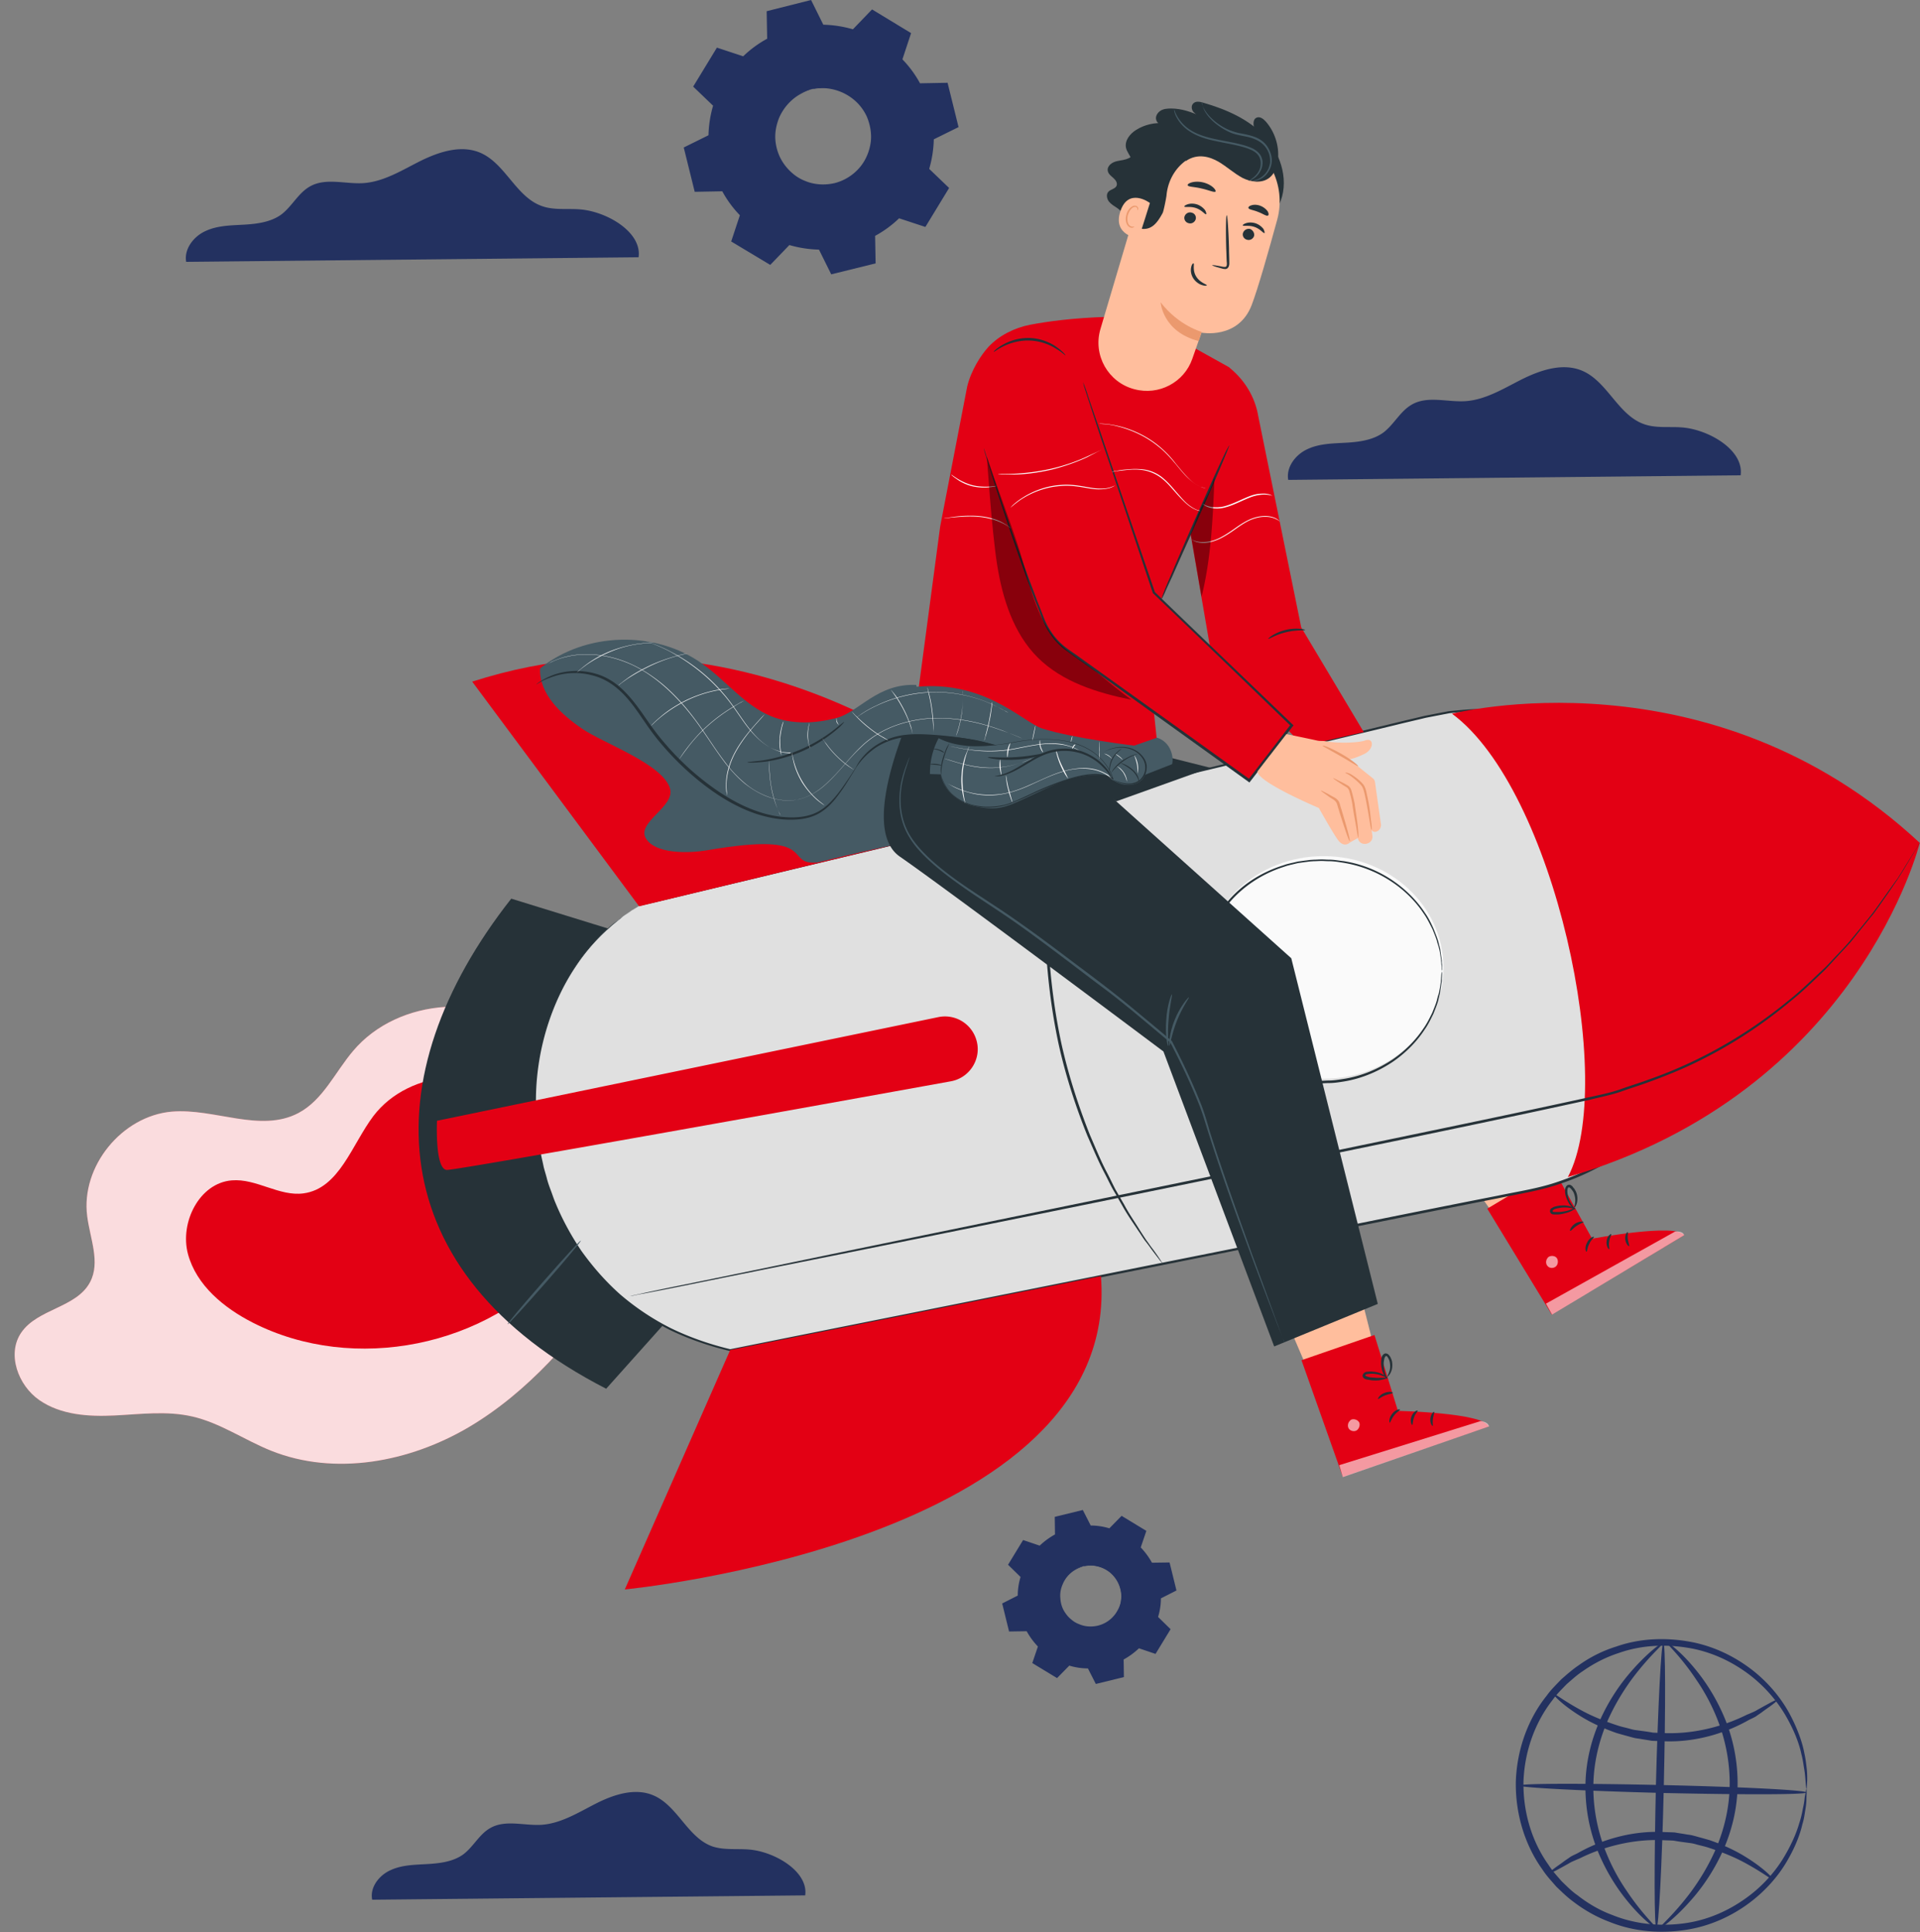 <svg xmlns="http://www.w3.org/2000/svg" width="311" height="313" fill="none"><rect width="100%" height="100%" fill="#808080" stroke="none"/><path fill="#233160" d="M281.944 77.002c.579-4.086-5.166-7.428-9.506-7.758-2.066-.165-4.216.165-6.158-.537-4.216-1.485-5.91-6.932-10.043-8.665-3.1-1.28-6.613-.124-9.631 1.361-2.975 1.486-5.951 3.384-9.299 3.59-2.893.166-6.076-.907-8.597.537-1.901 1.073-2.893 3.219-4.629 4.54-1.695 1.237-3.926 1.526-6.034 1.65-2.108.124-4.299.124-6.241 1.031-1.943.867-3.513 2.93-3.141 4.993l73.279-.742ZM133.36 4.003c1.653.041 3.223.289 4.794.743l3.1-3.22 6.323 3.839-1.405 4.25a17.73 17.73 0 0 1 2.852 3.879l4.464-.083 1.777 7.18-4.009 1.981a18.626 18.626 0 0 1-.744 4.787l3.224 3.095-3.844 6.314-4.257-1.403a17.778 17.778 0 0 1-3.885 2.847l.082 4.457-7.191 1.774-1.984-4.003a18.732 18.732 0 0 1-4.794-.742l-3.1 3.218-6.324-3.796 1.405-4.25a17.761 17.761 0 0 1-2.851-3.88l-4.464.083-1.777-7.18 4.009-1.98c.041-1.652.289-3.22.744-4.788l-3.224-3.095 3.844-6.313 4.257 1.403a17.75 17.75 0 0 1 3.885-2.848l-.083-4.456L131.376 0l1.984 4.003Zm-1.902 10.44c-4.257 1.032-6.86 5.323-5.827 9.615 1.033 4.25 5.331 6.85 9.63 5.818 4.257-1.031 6.861-5.323 5.828-9.615-1.075-4.25-5.373-6.85-9.631-5.818Z"/><path fill="#233160" d="M131.458 14.443s.662-.289 1.943-.289c1.24-.041 3.224.289 5.042 1.733a7.944 7.944 0 0 1 2.315 2.93c.537 1.238.868 2.724.703 4.25-.083.743-.248 1.527-.579 2.27-.289.743-.744 1.444-1.281 2.105a8.247 8.247 0 0 1-4.299 2.682c-1.736.413-3.554.248-5.083-.413-.786-.33-1.488-.742-2.108-1.279a7.752 7.752 0 0 1-1.571-1.733c-.868-1.28-1.24-2.724-1.323-4.085-.082-1.362.248-2.641.703-3.673.951-2.105 2.563-3.301 3.679-3.838 1.157-.619 1.859-.66 1.859-.66 0 .041-.702.165-1.777.784-1.074.578-2.562 1.774-3.472 3.838-.413 1.031-.702 2.228-.62 3.507.083 1.28.496 2.683 1.323 3.88a8.022 8.022 0 0 0 1.488 1.65 6.88 6.88 0 0 0 1.984 1.197c1.446.619 3.141.742 4.794.371a7.9 7.9 0 0 0 4.092-2.559 7.48 7.48 0 0 0 1.199-1.98 8.27 8.27 0 0 0 .578-2.146c.166-1.444-.124-2.847-.62-4.044a7.716 7.716 0 0 0-2.19-2.847 8.145 8.145 0 0 0-4.836-1.816c-1.24 0-1.943.206-1.943.165Zm45.216 232.697c1.034 0 2.067.165 3.018.454l1.984-2.022 4.009 2.435-.91 2.682a11.945 11.945 0 0 1 1.819 2.476l2.852-.041 1.116 4.539-2.522 1.279c0 1.032-.165 2.063-.454 3.012l2.025 1.981-2.438 4.003-2.687-.908a11.957 11.957 0 0 1-2.48 1.816l.042 2.847-4.547 1.114-1.281-2.517c-1.033 0-2.067-.165-3.017-.454l-1.984 2.022-4.009-2.435.909-2.682a11.945 11.945 0 0 1-1.819-2.476l-2.851.042-1.116-4.54 2.521-1.279c0-1.032.165-2.063.454-3.012l-2.025-1.981 2.439-4.003 2.686.908a12.03 12.03 0 0 1 2.48-1.816l-.041-2.847 4.546-1.114 1.281 2.517Zm-1.239 6.603c-2.687.66-4.34 3.383-3.679 6.066a5.032 5.032 0 0 0 6.076 3.672c2.686-.66 4.339-3.384 3.678-6.066-.62-2.682-3.348-4.333-6.075-3.672Z"/><path fill="#233160" d="M175.435 253.743s.413-.166 1.239-.207c.786 0 2.026.165 3.183 1.114a4.706 4.706 0 0 1 1.447 1.857c.33.784.537 1.733.454 2.683-.041.495-.165.99-.372 1.444a6.122 6.122 0 0 1-.785 1.32c-.661.826-1.653 1.445-2.728 1.692-1.075.248-2.232.165-3.224-.247-.496-.207-.95-.454-1.322-.784-.372-.33-.744-.702-.992-1.115-.538-.825-.786-1.733-.868-2.599-.042-.867.165-1.651.454-2.311.62-1.362 1.612-2.105 2.315-2.435.744-.371 1.199-.412 1.199-.412 0 .041-.414.123-1.116.495a4.775 4.775 0 0 0-2.191 2.434c-.289.661-.455 1.403-.372 2.229.041.825.289 1.692.827 2.434.248.372.578.743.95 1.032.372.33.786.578 1.24.743.91.412 2.025.495 3.059.247a4.913 4.913 0 0 0 2.604-1.609c.33-.371.578-.825.785-1.238.207-.454.33-.908.372-1.362.124-.908-.083-1.815-.413-2.558a5.14 5.14 0 0 0-1.364-1.816c-1.116-.908-2.274-1.114-3.059-1.155-.868.041-1.322.165-1.322.124Zm117.173 36.066c-.042 0-.083-.495-.166-1.486-.041-.495-.082-1.073-.206-1.774-.124-.702-.207-1.486-.455-2.394-.372-1.774-1.199-3.879-2.48-6.107s-3.141-4.539-5.703-6.561c-2.563-1.981-5.745-3.673-9.507-4.416-3.719-.701-7.894-.701-11.944.743-2.025.66-3.968 1.651-5.787 2.93-.95.619-1.735 1.362-2.603 2.105-.786.825-1.612 1.609-2.274 2.558-2.851 3.631-4.546 8.336-4.711 13.246-.083 4.911 1.364 9.698 4.05 13.453.62.99 1.405 1.816 2.149 2.682.827.784 1.612 1.609 2.522 2.228 1.735 1.362 3.637 2.476 5.662 3.219 3.968 1.61 8.142 1.857 11.862 1.321 3.761-.537 7.067-2.105 9.671-3.962a22.418 22.418 0 0 0 5.993-6.272c1.364-2.187 2.273-4.251 2.769-5.984.29-.866.455-1.65.579-2.352.165-.701.248-1.279.289-1.774.166-.867.248-1.403.29-1.403.041 0 .041.495 0 1.485 0 .495-.042 1.114-.166 1.816-.124.701-.206 1.527-.496 2.435-.413 1.815-1.281 3.961-2.645 6.231-1.364 2.269-3.389 4.621-6.075 6.602-2.687 1.981-6.117 3.632-10.044 4.251-3.885.619-8.307.412-12.482-1.28-2.108-.784-4.133-1.939-5.951-3.342-.951-.702-1.778-1.527-2.646-2.352-.785-.908-1.612-1.775-2.273-2.806-2.852-3.962-4.381-9.038-4.298-14.196.165-5.158 1.942-10.151 5.001-13.948.702-.99 1.57-1.815 2.397-2.682.909-.784 1.777-1.568 2.769-2.228a21.225 21.225 0 0 1 6.117-3.054c4.257-1.485 8.638-1.444 12.523-.66 3.886.825 7.233 2.641 9.837 4.745 2.604 2.105 4.505 4.581 5.745 6.892 1.24 2.352 2.025 4.539 2.356 6.355.207.908.289 1.733.372 2.434.083.702.083 1.321.083 1.816-.042.991-.083 1.527-.124 1.486Z"/><path fill="#233160" d="M287.979 275.324c.041.083-.372.454-1.158 1.032-.454.33-.95.66-1.488 1.073-.289.206-.62.413-.95.66-.372.207-.744.372-1.157.578-3.1 1.774-8.019 3.631-13.64 3.425-.702-.041-1.405-.041-2.066-.083-.661-.123-1.323-.206-1.984-.33-.331-.041-.661-.082-.951-.165-.33-.082-.62-.165-.909-.247-.62-.165-1.199-.33-1.777-.495-2.273-.785-4.257-1.734-5.787-2.683-3.099-1.898-4.629-3.59-4.505-3.714.124-.123 1.819 1.28 4.96 2.93 1.571.826 3.513 1.61 5.704 2.311.537.165 1.157.289 1.736.454.289.083.578.165.909.206.289.042.62.083.909.124.62.083 1.24.165 1.901.289.662.041 1.323.041 1.984.083 5.332.165 10.085-1.404 13.226-2.972.414-.165.786-.33 1.158-.495.372-.165.661-.371.991-.536.579-.33 1.116-.619 1.571-.867.744-.412 1.281-.619 1.323-.578Zm-37.157 28.226c-.041-.082.372-.454 1.157-1.031.455-.331.951-.661 1.488-1.073.29-.207.62-.413.951-.661.372-.206.744-.371 1.157-.577 3.1-1.775 8.018-3.632 13.639-3.425.703.041 1.406.041 2.067.082.661.124 1.323.206 1.984.33.33.042.661.083.95.165.331.083.62.165.91.248.62.165 1.198.33 1.777.495 2.273.784 4.257 1.733 5.786 2.682 3.1 1.899 4.629 3.59 4.505 3.714-.124.124-1.818-1.279-4.959-2.93-1.571-.825-3.513-1.609-5.704-2.31-.537-.166-1.157-.289-1.736-.454a5.908 5.908 0 0 0-.909-.207c-.29-.041-.62-.082-.909-.124a36.01 36.01 0 0 1-1.902-.288c-.661-.042-1.322-.042-1.984-.083-5.331-.165-10.084 1.403-13.225 2.971-.414.165-.786.33-1.158.495-.372.165-.661.372-.992.537-.578.33-1.116.619-1.57.866-.786.413-1.282.619-1.323.578Zm41.786-13.164c0 .372-10.416.372-23.228.083-12.813-.33-23.228-.867-23.228-1.197 0-.371 10.415-.371 23.228-.082 12.854.289 23.228.825 23.228 1.196Z"/><path fill="#233160" d="M268.305 312.422c-.372 0-.372-10.399-.082-23.191.33-12.792.867-23.191 1.198-23.15.372 0 .372 10.399.083 23.191-.29 12.793-.827 23.15-1.199 23.15Z"/><path fill="#233160" d="M268.305 312.381c-.083.124-2.645-1.609-5.58-5.53a31.814 31.814 0 0 1-4.133-7.51 27.768 27.768 0 0 1-1.777-10.399c.083-3.796 1.033-7.304 2.356-10.275a31.765 31.765 0 0 1 4.546-7.304c3.142-3.755 5.704-5.447 5.787-5.323.124.165-2.232 2.063-5.084 5.859-1.405 1.899-2.934 4.333-4.174 7.222-1.199 2.888-2.067 6.231-2.15 9.862-.082 3.59.579 7.016 1.612 9.945a31.976 31.976 0 0 0 3.803 7.428c2.645 3.962 4.918 5.901 4.794 6.025Zm1.653-46.3c.083-.124 2.646 1.609 5.58 5.53a31.743 31.743 0 0 1 4.133 7.51 27.748 27.748 0 0 1 1.777 10.399c-.082 3.796-1.033 7.304-2.356 10.275a31.697 31.697 0 0 1-4.546 7.304c-3.141 3.755-5.704 5.447-5.786 5.323-.124-.165 2.232-2.063 5.083-5.859 1.406-1.899 2.935-4.333 4.175-7.222 1.198-2.889 2.066-6.231 2.149-9.862.083-3.591-.579-7.016-1.612-9.945a31.917 31.917 0 0 0-3.802-7.428c-2.604-3.921-4.919-5.901-4.795-6.025ZM130.425 307.058c.537-3.879-4.96-7.098-9.093-7.428-1.984-.165-4.009.124-5.91-.495-4.05-1.403-5.662-6.644-9.63-8.295-2.935-1.238-6.365-.123-9.217 1.321-2.852 1.444-5.704 3.26-8.886 3.466-2.77.165-5.786-.866-8.225.495-1.818.991-2.769 3.054-4.422 4.292-1.654 1.197-3.761 1.444-5.787 1.568-2.025.124-4.133.124-5.993.99-1.86.826-3.389 2.807-2.975 4.787l70.138-.701Zm-26.989-265.38c.579-4.085-5.166-7.427-9.506-7.758-2.067-.165-4.216.165-6.158-.536-4.216-1.486-5.91-6.933-10.044-8.666-3.1-1.28-6.613-.124-9.63 1.362-2.976 1.486-5.951 3.384-9.3 3.59-2.892.165-6.075-.908-8.596.536-1.901 1.073-2.893 3.22-4.63 4.54-1.694 1.238-3.926 1.526-6.034 1.65-2.107.124-4.298.124-6.24 1.032-1.943.867-3.514 2.93-3.142 4.993l73.28-.743Z"/><path fill="#E8505B" d="M87.854 168.364c-8.39-7.758-23.31-6.85-30.667 1.898-2.935 3.466-4.877 7.964-8.886 10.069-6.159 3.219-13.557-.825-20.46-.248-8.1.702-14.754 8.872-13.721 16.919.455 3.632 2.19 7.511.455 10.729-2.19 4.127-8.473 4.292-11.118 8.13-2.398 3.466-.538 8.583 2.934 10.976 3.472 2.394 7.936 2.683 12.151 2.476 4.216-.206 8.473-.784 12.606.165 4.505 1.032 8.432 3.797 12.73 5.53 10.374 4.168 22.484 1.857 32.114-3.838 9.59-5.694 17.029-14.402 23.518-23.48"/><path fill="#fff" d="M87.854 168.364c-8.39-7.758-23.31-6.85-30.667 1.898-2.935 3.466-4.877 7.964-8.886 10.069-6.159 3.219-13.557-.825-20.46-.248-8.1.702-14.754 8.872-13.721 16.919.455 3.632 2.19 7.511.455 10.729-2.19 4.127-8.473 4.292-11.118 8.13-2.398 3.466-.538 8.583 2.934 10.976 3.472 2.394 7.936 2.683 12.151 2.476 4.216-.206 8.473-.784 12.606.165 4.505 1.032 8.432 3.797 12.73 5.53 10.374 4.168 22.484 1.857 32.114-3.838 9.59-5.694 17.029-14.402 23.518-23.48" opacity=".8"/><path fill="#E30014" d="M85.83 178.928c-6.82-6.685-19.55-5.736-25.337 1.857-3.513 4.663-5.538 11.761-11.324 12.545-3.927.536-7.647-2.435-11.614-2.105-5.25.413-8.473 6.809-7.11 11.926 1.365 5.075 5.828 8.748 10.54 11.142 16.326 8.294 38.066 3.92 49.928-10.028"/><path fill="#FFBE9D" d="m241.399 195.971-8.804-12.504 11.49-8.129 8.018 16.341-10.167 4.209"/><path fill="#E30014" d="m251.649 189.409 6.241 11.266s13.556-2.559 14.92-.578l-21.451 12.875-10.456-17.166 10.746-6.397Z"/><path fill="#fff" d="M250.698 203.77c-.331.371-.372.99 0 1.362.331.371.992.371 1.364 0 .372-.372.372-1.115 0-1.445-.372-.33-1.157-.289-1.405.124m.744 9.161-.992-1.774 20.913-11.679s1.199-.165 1.488.578l-21.409 12.875Z" opacity=".6"/><path fill="#263238" d="M258.179 200.386c.041.124-.455.454-.744 1.114-.331.619-.331 1.238-.455 1.279-.124.042-.33-.701.083-1.444.372-.825 1.075-1.073 1.116-.949Zm2.811-.454c.082.083-.248.537-.331 1.197-.124.66.083 1.197 0 1.238-.083.082-.537-.495-.413-1.321.082-.784.661-1.196.744-1.114Zm2.893 1.94c-.083.082-.538-.372-.62-1.073-.083-.743.289-1.238.372-1.197.124.041-.042.536.041 1.155.083.578.289 1.032.207 1.115Zm-7.399-3.921c0 .124-.537.248-1.115.661-.579.371-.91.866-1.034.784-.124-.042.124-.702.786-1.156.661-.412 1.363-.371 1.363-.289Zm-1.322-2.228c.041.041-.331.371-1.075.66a8.725 8.725 0 0 1-1.322.33c-.248.042-.538.042-.827.042-.124 0-.289 0-.496-.042-.165-.041-.413-.288-.372-.536 0-.248.165-.413.331-.495.165-.083.289-.165.454-.207.29-.082.538-.123.786-.165.537-.041.992-.041 1.364.042.785.165 1.198.454 1.157.495-.041.082-.455-.124-1.199-.206a4.49 4.49 0 0 0-1.281.041c-.248.041-.496.082-.744.165-.248.082-.455.206-.455.33 0 .041 0 .082.083.124.083.041.207.041.331.041h.744a9.296 9.296 0 0 0 1.281-.206c.785-.248 1.199-.496 1.24-.413Z"/><path fill="#263238" d="M255.121 195.929c-.042.042-.455-.206-.91-.866a5.352 5.352 0 0 1-.578-1.279 2.652 2.652 0 0 1-.124-.826c0-.289 0-.66.372-.949.206-.124.496-.082.62.041.165.083.248.207.33.33.207.207.331.454.455.702.207.495.248.99.207 1.403-.083.825-.455 1.197-.496 1.155-.083-.041.165-.453.165-1.196 0-.372-.083-.784-.248-1.197-.083-.206-.248-.413-.413-.619-.166-.206-.372-.33-.455-.248-.124.083-.165.331-.165.578 0 .248.041.495.082.743.083.454.248.867.455 1.197.413.66.744.99.703 1.031Zm-46.415-44.402 27.444 43.082 15.003-10.193-25.295-51.912"/><path fill="#455A64" d="M210.897 142.078c.124.041-.703 1.815-1.116 4.126-.414 2.311-.248 4.251-.372 4.251-.083.041-.455-1.94-.042-4.292.455-2.435 1.447-4.127 1.53-4.085Zm-2.811.123c.124 0 0 1.899.331 4.168.289 2.27.868 4.086.785 4.127-.083.041-.868-1.733-1.157-4.044-.331-2.352-.042-4.251.041-4.251Z"/><path fill="#263238" d="m101.659 151.404-18.847-5.819c-22.732 28.886-21.203 60.619 15.375 79.395l20.294-22.696-16.822-50.88Z"/><path fill="#E0E0E0" d="M103.477 146.782c-12.068 7.015-18.061 21.829-16.573 36.272 1.612 15.888 12.11 31.362 31.37 35.654l129.49-25.832c22.608-4.498 36.495-27.359 30.089-49.478-5.869-20.138-26.576-32.146-46.994-27.235l-127.382 30.619Z"/><path fill="#263238" d="M103.477 146.782s.414-.124 1.199-.33c.785-.207 1.984-.495 3.554-.867 3.1-.743 7.688-1.857 13.598-3.301 11.821-2.847 28.973-7.015 50.093-12.132 10.581-2.559 22.154-5.365 34.594-8.336 6.241-1.485 12.648-3.053 19.302-4.663 1.653-.412 3.306-.784 5.001-1.197.868-.165 1.695-.33 2.562-.495.414-.082.868-.165 1.282-.247l1.322-.124a52.024 52.024 0 0 1 2.646-.206h2.686c.909-.042 1.777.082 2.687.206l1.322.124.661.082.662.124c.868.165 1.777.371 2.686.536.868.207 1.736.496 2.645.743.455.124.868.248 1.323.413l1.281.536 1.282.537c.413.165.867.33 1.281.578.826.412 1.653.866 2.48 1.279.826.454 1.57.99 2.356 1.485.371.248.785.496 1.157.784l1.116.867 1.116.867.537.453.496.496c5.662 5.034 9.878 11.843 11.903 19.477 2.025 7.593 1.695 15.97-1.157 23.563-2.811 7.593-8.06 14.443-15.003 19.106-2.893 1.981-6.076 3.507-9.382 4.622-3.307 1.155-6.737 1.65-10.044 2.352a4248.01 4248.01 0 0 0-19.88 3.961c-13.06 2.6-25.749 5.117-37.942 7.552-24.385 4.869-46.869 9.326-66.584 13.246h-.082c-3.472-.825-6.779-1.981-9.837-3.466-3.017-1.568-5.787-3.425-8.225-5.571-2.397-2.146-4.464-4.539-6.241-7.015a45.92 45.92 0 0 1-4.216-7.758c-.29-.66-.496-1.321-.744-1.981-.248-.66-.496-1.32-.661-1.981-.207-.66-.372-1.32-.537-1.98-.124-.661-.29-1.321-.414-1.981-.124-.66-.289-1.279-.33-1.94-.083-.66-.166-1.279-.248-1.898-.083-.619-.083-1.279-.124-1.898-.042-.619-.083-1.238-.083-1.857-.083-4.911.661-9.367 1.901-13.246 1.199-3.838 2.852-7.098 4.588-9.657 1.736-2.599 3.513-4.58 5.125-5.983.413-.371.744-.702 1.116-.99.372-.289.744-.537 1.033-.785.331-.247.62-.453.91-.66.289-.165.537-.33.785-.495.992-.66 1.446-.949 1.446-.949s-.454.33-1.405.908c-.248.165-.496.33-.785.495-.289.206-.579.454-.868.701-.331.248-.661.537-1.033.826-.372.289-.703.66-1.116.99a31.285 31.285 0 0 0-5.084 5.984c-1.736 2.599-3.348 5.818-4.546 9.656a40.74 40.74 0 0 0-1.819 13.164c0 .619.041 1.238.083 1.857.041.619.082 1.238.165 1.898.083.619.165 1.279.248 1.898.083.66.207 1.279.33 1.939.125.661.29 1.28.414 1.94.165.66.372 1.279.537 1.939.166.661.414 1.321.662 1.981.248.66.454 1.321.743 1.981 1.075 2.6 2.48 5.199 4.175 7.717 1.777 2.476 3.802 4.828 6.2 6.974a40.508 40.508 0 0 0 8.183 5.488c3.017 1.485 6.324 2.641 9.754 3.466h-.082c19.714-3.961 42.157-8.418 66.584-13.329 12.192-2.434 24.881-4.952 37.941-7.593a3402.96 3402.96 0 0 1 19.881-3.961c3.347-.702 6.778-1.197 10.002-2.352 3.265-1.114 6.406-2.641 9.258-4.581 6.861-4.58 12.068-11.348 14.879-18.899 2.81-7.552 3.141-15.805 1.157-23.315-1.984-7.552-6.158-14.278-11.779-19.271l-.496-.496-.537-.454-1.116-.866-1.116-.867c-.372-.289-.786-.495-1.158-.784-.785-.495-1.529-1.031-2.355-1.485-.827-.413-1.654-.867-2.439-1.28a16.779 16.779 0 0 0-1.24-.577l-1.281-.495-1.281-.496c-.414-.165-.868-.247-1.282-.412-.868-.248-1.735-.537-2.603-.743-.868-.165-1.778-.372-2.646-.537l-.661-.123-.661-.083-1.323-.124c-.868-.082-1.777-.206-2.645-.206-.868 0-1.777 0-2.645-.041-.868.041-1.736.165-2.604.206l-1.281.124c-.414.082-.868.165-1.281.247-.868.165-1.695.331-2.563.496-1.695.412-3.348.784-5.001 1.196-6.613 1.61-13.061 3.137-19.302 4.622-12.44 2.971-24.013 5.777-34.635 8.294-21.161 5.076-38.314 9.161-50.134 12.009-5.911 1.403-10.498 2.517-13.64 3.26-1.57.371-2.727.66-3.554.825-.785.206-1.199.289-1.199.289Z"/><path fill="#E30014" d="m118.274 218.708-17.07 38.79s80.554-7.758 77.124-50.757l-60.054 11.967Zm46.208-86.575s-38.727-37.552-87.994-21.706l27.031 36.396 60.963-14.69Zm70.717-16.507c16.615 12.256 26.783 59.918 18.764 75.063 47.118-13.783 56.996-54.141 56.996-54.141-34.057-31.692-75.76-20.922-75.76-20.922Z"/><path fill="#455A64" d="M88.31 207.892c3.276-3.74 5.861-6.832 5.776-6.907-.086-.075-2.811 2.896-6.087 6.636s-5.862 6.832-5.776 6.907c.086.075 2.811-2.896 6.087-6.636Z"/><path fill="#263238" d="M311 136.507s-.083.165-.289.495c-.207.33-.496.825-.91 1.486-.413.66-.868 1.444-1.446 2.393-.29.495-.62.99-.951 1.527-.372.536-.744 1.073-1.157 1.692-.827 1.196-1.736 2.517-2.769 3.92a399.683 399.683 0 0 0-3.596 4.457c-.661.784-1.405 1.526-2.149 2.352-.744.784-1.488 1.65-2.315 2.476-1.694 1.609-3.43 3.342-5.455 4.952-3.968 3.301-8.68 6.561-14.094 9.284-2.728 1.403-5.621 2.6-8.68 3.714-1.529.578-3.1 1.032-4.67 1.61-1.571.536-3.265.866-4.919 1.279-13.349 2.93-28.063 5.983-43.521 9.161-30.916 6.396-58.897 12.049-79.19 16.135a8595.717 8595.717 0 0 0-24.013 4.828c-2.811.577-5.043.99-6.531 1.279-.744.124-1.322.248-1.694.33-.372.083-.579.083-.579.083s.207-.042.579-.124c.413-.083.95-.206 1.694-.372a397.01 397.01 0 0 1 6.531-1.361 7734.604 7734.604 0 0 0 23.972-4.952c20.252-4.168 48.233-9.904 79.148-16.259 15.458-3.219 30.172-6.231 43.522-9.161 1.694-.371 3.306-.701 4.877-1.238 1.57-.578 3.141-1.031 4.67-1.609a71.351 71.351 0 0 0 8.638-3.673c5.415-2.723 10.126-5.942 14.094-9.202 2.025-1.609 3.761-3.343 5.456-4.911.868-.784 1.57-1.65 2.356-2.434.744-.784 1.488-1.568 2.149-2.352 1.281-1.569 2.521-3.054 3.596-4.416 1.033-1.403 1.942-2.723 2.81-3.92.414-.578.827-1.156 1.199-1.651.33-.536.661-1.031.95-1.527.579-.949 1.075-1.733 1.488-2.393.414-.619.703-1.114.91-1.444.165-.289.289-.454.289-.454Z"/><path fill="#263238" d="M188.371 204.801s-.041-.041-.124-.165a3.144 3.144 0 0 0-.372-.454c-.33-.453-.826-1.072-1.405-1.857-.289-.412-.62-.866-.992-1.32-.372-.495-.703-1.073-1.116-1.651-.785-1.196-1.736-2.517-2.604-4.085-.454-.784-.909-1.609-1.405-2.435-.496-.866-.909-1.774-1.405-2.723-.992-1.857-1.86-3.962-2.811-6.107-1.777-4.416-3.43-9.368-4.629-14.691-1.157-5.365-1.777-10.564-2.066-15.31-.042-2.352-.166-4.621-.042-6.726.042-1.073.042-2.063.124-3.054.083-.99.166-1.898.248-2.806.124-1.774.414-3.383.62-4.786.124-.702.207-1.362.29-1.981.124-.578.247-1.156.33-1.651.207-.949.372-1.692.496-2.269.041-.248.083-.413.124-.578a.727.727 0 0 0 .041-.206v.206c-.041.165-.041.371-.082.578-.083.536-.248 1.32-.414 2.269-.082.495-.206 1.032-.289 1.651-.082.619-.165 1.279-.248 1.981-.165 1.403-.454 3.012-.537 4.786-.083.908-.124 1.816-.207 2.806-.082.991-.041 1.981-.082 3.054-.083 2.105 0 4.333.082 6.726.29 4.705.91 9.904 2.067 15.227 1.198 5.324 2.852 10.276 4.587 14.65.951 2.187 1.778 4.25 2.77 6.107.496.949.909 1.857 1.364 2.724.496.866.95 1.65 1.405 2.434.826 1.568 1.777 2.889 2.521 4.127.372.578.744 1.155 1.075 1.65.372.496.661.95.992 1.362a36.445 36.445 0 0 1 1.322 1.898c.124.207.248.372.331.496 0 .041.041.082.041.123Z"/><path fill="#E30014" d="m152 164.774-81.215 16.795s-.372 7.923 1.612 7.964c1.653.041 62.037-10.811 81.628-14.36 3.183-.578 5.125-3.879 4.051-6.933a5.302 5.302 0 0 0-6.076-3.466Z"/><path fill="#FAFAFA" d="M214.384 174.76c10.728 0 19.425-8.073 19.425-18.033 0-9.959-8.697-18.033-19.425-18.033-10.729 0-19.426 8.074-19.426 18.033 0 9.96 8.697 18.033 19.426 18.033Z"/><path fill="#263238" d="M233.587 157.305s0-.083-.041-.289c0-.207-.041-.495-.083-.867 0-.206-.041-.412-.041-.66-.041-.248-.083-.495-.124-.784a8.594 8.594 0 0 0-.165-.908c-.083-.33-.166-.66-.29-.99-.165-.743-.496-1.486-.826-2.311-.414-.784-.827-1.692-1.447-2.559-1.157-1.733-2.81-3.507-5.001-4.993a19.767 19.767 0 0 0-7.977-3.177c-.785-.124-1.529-.248-2.356-.248-.413 0-.785-.041-1.198-.041-.414 0-.827.041-1.24.041l-.62.041-.62.083c-.414.041-.827.124-1.24.165-.413.083-.827.206-1.24.289l-.62.165-.62.206c-3.306 1.073-6.53 3.095-8.927 6.025-2.48 2.889-3.886 6.768-3.968 10.77.041 4.003 1.446 7.882 3.926 10.771 2.397 2.93 5.621 4.993 8.928 6.066l.62.206.62.165c.413.083.826.207 1.24.289.413.041.826.124 1.239.165l.62.083.62.041c.414.041.827.041 1.24.041.414 0 .827-.041 1.199-.041.785 0 1.57-.124 2.356-.248 3.058-.454 5.786-1.692 7.977-3.136 2.19-1.485 3.843-3.26 5.001-4.993.62-.867 1.033-1.733 1.446-2.559.331-.825.662-1.568.827-2.31.083-.372.207-.702.289-.991.042-.33.124-.619.166-.908.041-.288.082-.536.124-.784 0-.247.041-.454.041-.66.041-.371.041-.66.083-.866.082-.166.082-.289.082-.289v.289c0 .206 0 .495-.041.907 0 .207 0 .413-.041.661a41.9 41.9 0 0 0-.248 1.692c-.083.33-.166.66-.248 1.031-.166.743-.496 1.486-.827 2.352-.413.826-.827 1.733-1.447 2.6-1.157 1.774-2.851 3.59-5.042 5.117-2.191 1.486-4.96 2.765-8.06 3.26-.785.124-1.57.248-2.397.248-.413 0-.826.041-1.24.041-.413 0-.826-.041-1.24-.041l-.62-.042-.62-.082c-.413-.042-.867-.124-1.281-.165-.413-.083-.826-.207-1.281-.289l-.661-.165-.62-.207c-3.389-1.072-6.655-3.136-9.093-6.148-2.521-2.93-3.968-6.933-4.009-11.018.041-4.085 1.529-8.088 4.05-11.018 2.439-3.012 5.745-5.034 9.134-6.107l.62-.207.662-.165c.413-.082.868-.206 1.281-.289.413-.041.868-.123 1.281-.165l.62-.082.62-.041c.413 0 .827-.042 1.24-.042.413 0 .827.042 1.24.042.827 0 1.612.165 2.397.247a19.404 19.404 0 0 1 8.06 3.26c2.19 1.527 3.885 3.343 5.042 5.117.62.867 1.033 1.775 1.405 2.6.331.866.662 1.609.827 2.352.083.371.207.701.248 1.032.041.33.083.619.124.907.041.289.083.537.124.785 0 .247 0 .453.041.66 0 .371.042.66.042.908-.042.082-.042.165-.042.165Z"/><path fill="#455A64" d="M148.404 110.963c-6.241-.289-9.299 4.374-12.812 5.324-3.472.949-7.316 1.114-10.664-.248-4.34-1.774-7.315-5.777-11.159-8.501-7.646-5.488-18.971-5.158-26.287.743-.165 4.168 3.39 7.428 6.82 9.78 3.43 2.352 13.019 5.695 14.218 9.656.909 2.971-5.497 5.489-3.885 8.13 1.57 2.558 6.985 2.393 9.919 1.898 18.64-3.219 12.11 2.476 17.896 1.981 0 0 12.11-3.054 21.575-4.622"/><path fill="#FFBE9D" d="m211.268 220.606-6.034-14.071 12.937-5.613 4.463 17.662-10.828 2.022"/><path fill="#E30014" d="m222.634 216.273 3.803 12.297s13.804.289 14.714 2.518l-23.642 8.17-6.695-18.899 11.82-4.086Z"/><path fill="#fff" d="M218.749 230.097c-.413.289-.537.908-.289 1.321.248.412.909.578 1.323.289.413-.289.62-1.032.289-1.403-.331-.413-1.075-.537-1.405-.165m-1.158 9.161-.578-1.94 22.897-7.139s1.199.083 1.364.867l-23.683 8.212Z" opacity=".6"/><path fill="#263238" d="M226.768 228.364c.041.124-.538.372-.951.949-.455.537-.579 1.156-.703 1.156s-.165-.743.372-1.403c.538-.743 1.282-.826 1.282-.702Zm2.851.165c.083.083-.372.454-.578 1.114-.248.619-.166 1.197-.29 1.197-.082.041-.413-.578-.124-1.362.29-.784.951-1.073.992-.949Zm2.439 2.476c-.083.041-.455-.454-.372-1.197.083-.742.537-1.155.62-1.072.083.082-.124.536-.207 1.155-.082.536.042 1.032-.041 1.114Zm-6.448-5.364c0 .123-.578.165-1.24.412-.661.248-1.074.661-1.157.578-.083-.041.248-.66.992-.949.744-.33 1.405-.165 1.405-.041Zm-.826-2.476c0 .041-.414.289-1.199.412-.372.083-.868.083-1.364.042-.248-.042-.537-.083-.785-.124-.124-.041-.289-.041-.455-.165-.165-.083-.33-.372-.248-.578.042-.206.248-.371.414-.454.165-.082.33-.082.454-.082.289-.042.579-.042.827 0 .537.041.992.165 1.322.33.744.33 1.075.701 1.034.701-.042.041-.414-.206-1.116-.454-.331-.123-.786-.206-1.282-.247-.248 0-.495 0-.743.041-.29.041-.496.083-.496.206 0 .042 0 .083.082.124.083.041.207.083.331.124.248.082.496.124.744.124.496.041.909.082 1.281.041.744 0 1.199-.083 1.199-.041Z"/><path fill="#263238" d="M224.701 223.371c-.041.041-.413-.289-.703-1.032-.165-.371-.248-.825-.289-1.361 0-.248 0-.537.041-.826.042-.289.124-.66.538-.866.248-.083.496.041.62.165s.206.247.289.371c.124.248.248.537.289.784.083.537.042 1.032-.082 1.403-.248.784-.703 1.073-.703 1.032-.041-.041.248-.413.413-1.114.083-.33.083-.784 0-1.238a2.15 2.15 0 0 0-.248-.661c-.124-.247-.289-.412-.372-.33-.124.042-.248.289-.289.537-.041.247-.083.495-.083.743 0 .495.083.907.166 1.279.206.701.454 1.073.413 1.114Zm-75.264-111.954s-11.2 22.16-3.678 27.359c7.522 5.2 42.695 31.569 42.695 31.569l17.937 47.785 16.781-6.891-14.011-55.998-35.338-31.692-24.386-12.132Z"/><path fill="#455A64" d="M192.587 161.555c.083.083-1.075 1.609-1.943 3.796-.868 2.188-1.116 4.086-1.24 4.086-.082 0-.041-1.981.868-4.209.91-2.27 2.274-3.756 2.315-3.673Zm-2.769-.454c.124.041-.372 1.857-.538 4.168-.206 2.311.042 4.168-.082 4.168-.083.041-.496-1.857-.29-4.209.124-2.352.827-4.168.91-4.127Z"/><path fill="#455A64" d="m208.086 217.47-.124-.248c-.083-.165-.165-.412-.289-.701-.248-.66-.62-1.568-1.075-2.765-.909-2.393-2.273-5.901-3.885-10.275-1.612-4.374-3.554-9.615-5.538-15.557a305.23 305.23 0 0 1-1.488-4.581c-.496-1.568-.951-3.177-1.612-4.786-1.281-3.178-2.811-6.397-4.505-9.657l.041.042c-1.901-1.61-3.885-3.26-5.91-4.952-1.612-1.321-3.183-2.6-4.795-3.797-1.612-1.196-3.182-2.393-4.753-3.59-3.1-2.352-6.117-4.622-9.01-6.685-2.893-2.063-5.786-3.879-8.431-5.695-2.604-1.815-5.001-3.59-6.944-5.529-.951-.949-1.818-1.94-2.438-3.013-.662-1.031-1.075-2.145-1.323-3.177-.496-2.105-.331-4.003-.083-5.488.29-1.486.703-2.6.992-3.343.124-.371.248-.66.331-.825.083-.206.124-.289.124-.289s-.041.083-.083.289c-.082.206-.165.454-.289.866-.248.743-.62 1.857-.909 3.343-.248 1.486-.372 3.342.124 5.406a10.613 10.613 0 0 0 1.322 3.095c.662 1.031 1.488 1.98 2.439 2.93 1.901 1.898 4.298 3.672 6.902 5.447 2.645 1.774 5.538 3.59 8.432 5.653 2.934 2.063 5.951 4.333 9.051 6.685a290.396 290.396 0 0 1 4.753 3.59 192.166 192.166 0 0 1 4.794 3.838c2.026 1.692 4.051 3.342 5.911 4.952l.041.041v.041c1.695 3.26 3.224 6.52 4.505 9.698.661 1.609 1.116 3.218 1.571 4.787a305.05 305.05 0 0 0 1.488 4.58c1.983 5.942 3.885 11.183 5.455 15.598 1.612 4.375 2.893 7.882 3.761 10.317.455 1.197.786 2.146 1.034 2.806.124.289.206.536.248.743.165.082.206.206.165.206Z"/><path fill="#263238" d="m163.242 118.515 21.657 3.054 11.118 2.806-15.209 5.447-17.566-11.307Zm-26.493-1.568s-.124.206-.455.536c-.289.33-.785.743-1.405 1.238a23.145 23.145 0 0 1-5.29 3.136c-2.232.908-4.382 1.404-5.952 1.569-.785.082-1.405.123-1.86.123-.455 0-.703 0-.703-.041 0-.082.951-.124 2.522-.33a26.695 26.695 0 0 0 5.827-1.651 25.277 25.277 0 0 0 5.291-3.012c1.24-.949 1.983-1.609 2.025-1.568Z"/><path fill="#E30014" d="m152.289 85.296-4.174 31.362s13.887-.908 23.682 2.352c9.796 3.26 15.83 3.136 15.83 3.136l-2.066-19.518 7.315-15.97 3.224 18.734 15.003 15.434 9.796-2.228-10.127-16.961-7.026-34.539v-.041c-.578-2.889-2.149-5.447-4.422-7.346l-.289-.247-14.756-8.212-4.959.082c-5.456.165-9.672.743-12.482 1.28-2.521.495-5.001 1.733-6.737 3.59-1.199 1.32-2.769 3.714-3.431 6.396l-4.381 22.696Z"/><path fill="#263238" d="M199.117 72.174c.042 0-.124.371-.372.99-.289.701-.661 1.61-1.116 2.682-.95 2.27-2.314 5.365-3.843 8.79a929.856 929.856 0 0 0-3.927 8.79c-.496 1.072-.909 1.939-1.199 2.64-.289.62-.454.95-.495.95-.042 0 .082-.372.33-1.032s.62-1.568 1.116-2.682c.951-2.27 2.315-5.406 3.803-8.831 1.529-3.425 2.893-6.52 3.926-8.749.496-1.072.909-1.939 1.24-2.64.331-.578.496-.908.537-.908Z"/><path fill="#E30014" d="M157.497 66.727c2.852 8.005 8.39 26.245 11.077 33.26a12.773 12.773 0 0 0 4.009 5.447l29.799 21.045 6.903-8.913-22.319-21.5-12.027-35.612c-1.695-4.745-8.721-7.345-13.102-4.787-3.389 1.94-5.663 7.387-4.34 11.06Z"/><path fill="#263238" d="m175.435 61.898.248.62c.165.412.372 1.031.619 1.815.538 1.61 1.364 3.92 2.356 6.892a9300.347 9300.347 0 0 0 8.432 24.759l-.041-.083c6.53 6.314 14.176 13.618 22.36 21.5l.124.124-.124.123c-1.571 2.064-3.266 4.209-4.96 6.438-.661.866-1.323 1.733-1.943 2.517l-.124.165-.165-.124c-8.142-5.859-15.871-11.389-22.856-16.465-1.736-1.279-3.472-2.476-5.125-3.672-.413-.289-.827-.578-1.24-.908-.413-.289-.827-.578-1.199-.949-.744-.661-1.363-1.445-1.901-2.27-.537-.825-.909-1.692-1.24-2.558-.33-.867-.661-1.692-.992-2.518-.62-1.65-1.24-3.26-1.777-4.786-2.19-6.108-3.802-11.1-4.918-14.526a627.355 627.355 0 0 0-1.24-3.961c-.124-.454-.248-.785-.29-1.032-.082-.248-.082-.371-.082-.371s.041.123.124.33c.082.247.206.577.33 1.031.29.908.744 2.229 1.323 3.962 1.157 3.425 2.811 8.418 5.042 14.484.538 1.527 1.158 3.095 1.778 4.787.33.825.661 1.65.992 2.517.33.867.702 1.692 1.24 2.476a10.218 10.218 0 0 0 1.859 2.187c.372.33.744.619 1.158.908l1.24.867c1.653 1.196 3.347 2.393 5.125 3.672 7.026 5.035 14.755 10.564 22.897 16.424l-.289.041c.62-.784 1.281-1.65 1.942-2.517a976.435 976.435 0 0 0 4.96-6.437v.247c-8.142-7.882-15.747-15.227-22.319-21.5l-.041-.04v-.042c-3.431-10.275-6.282-18.817-8.308-24.8-.992-2.972-1.736-5.324-2.273-6.933-.248-.784-.454-1.403-.578-1.816-.083-.371-.124-.578-.124-.578Zm-2.852-4.332c-.042.04-.538-.496-1.53-1.073-.95-.62-2.438-1.238-4.174-1.32-1.736-.083-3.265.412-4.298.907-1.034.495-1.571.99-1.612.908-.042-.041.454-.578 1.488-1.156a8.316 8.316 0 0 1 4.422-1.072c1.819.082 3.348.784 4.298 1.485.992.702 1.447 1.28 1.406 1.32Zm38.809 44.484c0 .124-1.405-.041-3.058.371-1.653.372-2.811 1.156-2.893 1.073-.083-.082 1.074-1.031 2.81-1.444 1.736-.413 3.183-.083 3.141 0Z"/><path fill="#FAFAFA" d="M161.382 78.735s-.124.041-.289.082a9.342 9.342 0 0 1-.827.124 8.31 8.31 0 0 1-2.769-.165 7.169 7.169 0 0 1-2.521-1.155c-.29-.207-.538-.372-.662-.495-.165-.124-.248-.207-.206-.207.041-.082 1.364 1.156 3.43 1.692 2.067.495 3.844.041 3.844.124Zm2.315 6.809c0 .041-.496-.413-1.406-.826-.909-.454-2.273-.866-3.802-.99s-2.935 0-3.968.083c-.413.04-.827.082-1.198.123-.29.042-.455.042-.455.042s.165-.042.455-.083c.289-.041.702-.082 1.198-.165.992-.124 2.439-.248 3.968-.124 1.57.124 2.934.537 3.844 1.032.454.248.785.454 1.033.66.207.124.331.248.331.248Z"/><path fill="#000" d="M159.853 73.99s.785 11.925 1.653 17.455c.868 5.488 2.645 11.141 6.572 15.062 3.967 3.961 9.63 5.736 15.168 6.85-1.777-1.321-3.513-2.724-5.249-4.168-2.19-1.816-5.456-3.631-7.233-5.86-3.43-4.333-4.174-9.821-5.91-15.062-1.612-4.87-3.389-9.45-5.001-14.278Z" opacity=".4"/><path fill="#FAFAFA" d="M180.601 78.652s-.207.165-.62.33c-.413.165-1.075.29-1.901.29-1.654.04-3.803-.785-6.283-.537-2.479.165-4.587 1.073-5.951 1.898-.703.413-1.199.825-1.571 1.114a2.904 2.904 0 0 1-.413.33c-.083.083-.124.124-.165.124 0 0 .661-.784 2.066-1.65 1.364-.867 3.513-1.816 5.993-1.981 2.521-.248 4.712.578 6.324.578.826.04 1.446-.083 1.901-.248.372-.124.579-.248.62-.248Zm-2.232-5.777s-.041.041-.165.083c-.124.082-.29.165-.455.247-.372.207-.951.495-1.653.867-1.405.66-3.472 1.444-5.787 2.022-2.355.536-4.505.784-6.075.784h-1.86c-.165 0-.331 0-.496-.041-.124 0-.165 0-.165-.042 0-.04.041 0 .165 0h.496c.455 0 1.075 0 1.86-.04 1.57-.083 3.72-.29 6.075-.826 2.315-.537 4.382-1.32 5.787-1.981.702-.33 1.281-.578 1.694-.784.166-.082.331-.165.455-.206.083-.083.124-.083.124-.083Zm16.904 6.231s-.082 0-.206-.041c-.124-.041-.331-.082-.579-.206-.496-.207-1.157-.578-1.86-1.238-1.446-1.238-2.769-3.55-5.042-5.324-2.232-1.815-4.712-2.764-6.53-3.218-.91-.248-1.654-.33-2.191-.372-.207 0-.413-.041-.62-.041-.124 0-.207-.041-.207-.041s1.199-.041 3.018.371c1.818.413 4.339 1.362 6.612 3.219a16.918 16.918 0 0 1 2.811 2.93c.785.949 1.488 1.815 2.19 2.476a5.68 5.68 0 0 0 1.819 1.238c.496.165.827.247.785.247Zm-.868 3.673s-.248-.041-.62-.165a5.534 5.534 0 0 1-1.529-.95c-.578-.495-1.198-1.155-1.86-1.898-.661-.742-1.364-1.609-2.273-2.31a6.598 6.598 0 0 0-2.934-1.28c-.992-.165-1.902-.123-2.646-.04-.744.082-1.363.164-1.777.205-.165.042-.33.042-.496.083h-.165s.041-.041.165-.041c.166-.041.29-.083.496-.083.414-.082 1.033-.206 1.777-.247a11.649 11.649 0 0 1 2.687 0 6.207 6.207 0 0 1 3.017 1.279c.909.743 1.653 1.61 2.273 2.352.662.743 1.24 1.444 1.819 1.94a6.096 6.096 0 0 0 1.488.949c.33.082.578.165.578.206Zm11.697-2.476c0 .041-.62-.248-1.695-.165a6.674 6.674 0 0 0-1.818.412c-.661.248-1.364.578-2.108.908-.744.33-1.488.62-2.19.784a5.051 5.051 0 0 1-1.902.083c-.537-.083-.95-.248-1.198-.413-.248-.165-.372-.288-.372-.288 0-.042.537.412 1.612.536.537.041 1.157.041 1.818-.124s1.405-.454 2.149-.784 1.447-.66 2.108-.908c.662-.247 1.323-.371 1.86-.371.537-.041.992.041 1.281.124.29.123.455.206.455.206Zm1.199 4.168c0 .041-.662-.66-2.108-.743-.703-.041-1.529.083-2.397.413-.868.33-1.736.907-2.604 1.526-.868.62-1.736 1.197-2.604 1.61-.868.412-1.695.619-2.397.66-.703.041-1.282-.082-1.654-.248-.372-.165-.537-.288-.537-.288 0-.042.785.536 2.191.412.702-.041 1.529-.247 2.356-.66.826-.413 1.694-.99 2.562-1.61.868-.618 1.777-1.196 2.645-1.526.868-.33 1.736-.454 2.439-.413.702.041 1.281.248 1.612.454.33.206.496.413.496.413Z"/><path fill="#000" d="M194.612 96.727c1.571-6.231 1.86-12.999 2.108-19.436-.537 2.27-1.943 4.209-2.769 6.355a107.676 107.676 0 0 0-1.075 2.888l1.736 10.069" opacity=".4"/><path fill="#263238" d="M184.527 23.274c-.165 1.155-.992 2.187-2.108 2.517-.619.206-1.322.206-1.942.454-.62.248-1.199.825-1.033 1.485.124.496.537.785.909 1.115.372.33.703.825.496 1.279-.248.495-.951.536-1.323.949-.372.413-.248 1.114.083 1.568.372.454.868.743 1.364 1.073.455.33.951.743 1.033 1.32"/><path fill="#263238" d="M207.177 33.178c1.694-3.55.454-7.965-2.149-10.894-2.604-2.93-6.407-4.581-10.168-5.654-.537-.165-1.198-.289-1.612.165-.33.371-.248.99.083 1.362.331.371.785.578 1.281.743-1.529-.743-3.224-1.32-4.918-1.32-.579 0-1.24.04-1.736.37s-.868.95-.661 1.527c.165.578.992.908 1.405.496-1.612-.165-3.307.206-4.671 1.073-.992.619-1.859 1.691-1.653 2.847.124.66.62 1.197.868 1.857.413 1.197-.207 2.434-.62 3.59-.702 1.816-1.116 3.796-.785 5.695.289 1.898 1.364 3.755 3.058 4.745"/><path fill="#FFBE9D" d="M183.742 63.054c-4.257-1.114-6.737-5.53-5.497-9.739l7.026-23.686c1.612-6.108 7.977-9.656 14.011-7.84l.538.206c5.538 1.98 8.597 7.881 7.067 13.576-1.446 5.282-3.099 11.1-4.133 13.824-2.149 5.653-8.142 4.498-8.142 4.498l-1.488 4.25c-1.322 3.797-5.414 5.984-9.382 4.91Z"/><path fill="#EB996E" d="M194.653 53.77s-3.719-.991-6.654-4.788c0 0 .289 4.746 6.158 6.273l.496-1.486Z"/><path fill="#263238" d="M193.579 25.213c-.455-1.031-1.075-3.26-1.86-4.044-.785-.784-2.067-.536-3.183-.247a3.712 3.712 0 0 0-2.438 2.27c-1.488 4.085-1.695 7.964-2.811 12.008-.082.247-.165.536-.082.825.206.701.95.908 1.653 1.032 1.736.247 2.645-1.032 3.472-2.559.165-.33.578-2.435.62-2.847.248-2.724 1.818-5.158 4.298-6.314l.331-.124Z"/><path fill="#FFBE9D" d="M186.263 32.889c-.082-.083-3.513-2.559-4.794 1.361-1.281 3.92 2.934 4.416 2.976 4.292.082-.082 1.818-5.653 1.818-5.653Z"/><path fill="#EB996E" d="M183.742 36.684s-.083.042-.207.042c-.124 0-.33 0-.537-.165-.372-.29-.496-1.073-.289-1.774.124-.372.289-.66.496-.908.206-.248.454-.371.702-.371.207 0 .331.206.331.33 0 .123-.041.206 0 .206 0 0 .124-.041.124-.206 0-.083 0-.207-.083-.29-.082-.123-.206-.205-.33-.205-.331-.083-.662.123-.91.371s-.496.619-.578 1.031c-.248.784-.083 1.692.454 2.022.248.165.496.165.662.082.124-.082.206-.164.165-.164Z"/><path fill="#263238" d="M192.091 26.08c1.942-1.32 3.926-.66 5.29.124 1.323.784 2.48 1.857 3.844 2.6 1.364.7 3.183.949 4.381 0 .909-.702 1.281-1.899 1.405-3.013.207-2.187-.537-4.457-1.984-6.107-.371-.413-.95-.867-1.487-.62-.662.29-.538 1.239-.331 1.899 0 0-6.613-2.435-10.663-1.032-4.092 1.403-.455 6.149-.455 6.149Z"/><path fill="#455A64" d="M194.571 16.547c.041 0 .082.29.289.743.207.454.62 1.114 1.281 1.775a9.64 9.64 0 0 0 2.646 1.857c.537.247 1.157.454 1.818.619.661.123 1.364.247 2.067.454.702.206 1.364.495 1.901.949.537.454.909 1.031 1.157 1.65.248.62.331 1.238.248 1.816a3.406 3.406 0 0 1-.578 1.486c-.538.825-1.282 1.196-1.778 1.32-.248.083-.454.083-.62.083h-.206c0-.042.289-.042.785-.207a3.398 3.398 0 0 0 1.653-1.361c.248-.372.413-.867.496-1.362a3.832 3.832 0 0 0-.248-1.65 3.706 3.706 0 0 0-1.074-1.486c-.496-.413-1.116-.702-1.778-.908-.661-.207-1.364-.29-2.025-.454a6.637 6.637 0 0 1-1.86-.66c-1.116-.578-2.025-1.28-2.686-1.981-.662-.702-1.034-1.362-1.199-1.898a2.055 2.055 0 0 1-.124-.578c-.165-.124-.165-.207-.165-.207Z"/><path fill="#455A64" d="M190.19 17.744c.041 0 .082.29.33.784a6.45 6.45 0 0 0 1.364 1.816c.703.66 1.695 1.238 2.935 1.65 1.198.413 2.604.66 4.092.95 1.487.289 2.893.577 4.091 1.155.579.33 1.116.784 1.323 1.362.248.578.207 1.155.083 1.65a3.296 3.296 0 0 1-1.406 1.857c-.248.166-.413.248-.578.29-.124.04-.207.082-.207.082 0-.041.248-.165.703-.495.413-.33 1.033-.908 1.24-1.816.082-.454.082-.99-.124-1.486-.207-.495-.662-.907-1.24-1.196-1.116-.537-2.563-.826-4.009-1.114-1.447-.29-2.894-.537-4.134-.99-1.239-.455-2.273-1.074-2.975-1.775-.703-.702-1.116-1.403-1.323-1.94-.083-.247-.165-.454-.165-.619v-.165Z"/><path fill="#263238" d="M203.126 38.253c-.165.454-.661.743-1.157.578-.496-.124-.785-.66-.62-1.114a.987.987 0 0 1 1.157-.62c.455.207.744.702.62 1.156Zm1.695-.495c-.165.083-.661-.66-1.612-.99-.951-.33-1.819-.083-1.901-.248-.042-.082.165-.248.537-.371.372-.124.951-.165 1.571.041a2.77 2.77 0 0 1 1.24.908c.206.413.206.66.165.66Zm-11.159-2.187c-.166.454-.662.743-1.158.578-.496-.124-.785-.66-.62-1.114.166-.454.662-.743 1.158-.578a.857.857 0 0 1 .62 1.114Zm1.694-.867c-.165.083-.661-.66-1.612-.99-.95-.33-1.818-.082-1.901-.247-.041-.083.165-.248.537-.372s.951-.165 1.571.041a2.77 2.77 0 0 1 1.24.908c.206.372.248.62.165.66Zm.992 8.254c0-.042.661.04 1.653.247.248.041.496.083.62-.041.124-.165.124-.454.083-.784-.041-.66-.041-1.362-.083-2.105-.082-2.97-.041-5.405.083-5.405s.289 2.434.372 5.405c0 .743.041 1.445.041 2.105 0 .289.042.66-.206.99-.124.165-.372.248-.538.207-.165 0-.33-.042-.454-.083-.951-.248-1.571-.454-1.571-.536Zm-3.017-.29c.165.042-.207 1.074.413 2.105.62 1.032 1.777 1.32 1.736 1.444 0 .083-.331.124-.785-.04-.455-.124-1.075-.537-1.447-1.156-.372-.62-.413-1.32-.289-1.775.083-.412.289-.619.372-.577Zm3.554-11.636c-.165.206-1.116-.248-2.273-.495-1.157-.29-2.19-.248-2.232-.537-.041-.124.207-.33.662-.454.454-.124 1.115-.165 1.818 0 .703.165 1.281.495 1.612.784.372.33.496.62.413.702Zm8.515 3.879c-.248.165-.827-.29-1.612-.578-.786-.33-1.53-.371-1.571-.66-.041-.124.165-.33.496-.413.372-.124.909-.124 1.447.083.537.206.95.577 1.157.866.206.33.206.62.083.702Z"/><path fill="#455A64" d="M187.421 119.505c2.273.743 2.727 3.178 2.438 4.292l-5.166 2.022-1.199-4.952 3.927-1.362Z"/><path fill="#455A64" d="M144.106 119.464s10.332-1.073 16.821 1.197c6.489 2.269 14.549 3.961 18.145 3.177 3.1-.701 4.877-3.012 4.877-3.012s-10.292-1.238-15.127-2.806c-3.266-1.073-9.713-8.336-21.616-6.603l-3.1 8.047Z"/><path fill="#455A64" d="M185.478 123.219c-.331-.949-.951-1.774-1.653-2.476l.082.124c-1.074.083-2.149.165-3.223.454-1.034.289-2.026.825-2.728 1.692-.207.289-.414.619-.372.949.041.454.454.825.826 1.114.992.784 2.026 1.568 3.266 1.94 1.239.33 2.686.123 3.471-.908.62-.825.662-1.94.331-2.889Z"/><path fill="#263238" d="M177.997 122.848s.041-.248.331-.578c.289-.33.826-.701 1.529-.949.744-.248 1.695-.413 2.686-.248 1.034.165 2.108.743 2.77 1.775.33.495.496 1.114.413 1.692a2.76 2.76 0 0 1-.579 1.527 2.72 2.72 0 0 1-1.198.866c-.455.165-.868.165-1.282.165a6.418 6.418 0 0 1-1.777-.454c-.206-.082-.372-.165-.454-.206l-.166-.083s.042 0 .166.042c.165.041.289.124.454.165.414.124.992.33 1.777.371.744.041 1.736-.165 2.315-.99.62-.784.744-2.022.124-3.013-.62-.99-1.653-1.568-2.645-1.733a5.504 5.504 0 0 0-2.645.207c-.744.206-1.24.577-1.53.907a3.903 3.903 0 0 0-.289.537Z"/><path fill="#FAFAFA" d="M180.188 123.013s-.248-.289-.62-.537c-.372-.247-.744-.371-.703-.371 0 0 .372.041.785.33.331.248.538.578.538.578Zm1.653.082s-.248-.247-.579-.495c-.33-.247-.62-.454-.578-.454 0 0 .33.124.661.413.331.247.537.536.496.536Zm.702 3.548s-.041-.165-.124-.453c-.082-.289-.247-.619-.454-.991-.248-.371-.537-.618-.744-.825a18.405 18.405 0 0 0-.372-.289s.165.083.413.248c.248.165.538.454.786.825.248.371.371.743.454 1.032.041.247.041.453.041.453Zm1.695-1.32v-.454c0-.288 0-.66-.083-1.072a8.327 8.327 0 0 0-.289-1.032c-.083-.247-.165-.412-.165-.412l.082.082c.042.083.083.165.166.289a4.3 4.3 0 0 1 .33 1.031c.083.413.083.784.042 1.073 0 .124-.042.248-.042.33-.041.124-.041.165-.041.165Z"/><path fill="#263238" d="M184.238 122.146c0 .041-1.157.33-2.315 1.197-1.198.825-1.859 1.815-1.901 1.815 0 0 .124-.289.414-.66a6.906 6.906 0 0 1 1.363-1.279c.62-.413 1.199-.702 1.654-.867.454-.165.785-.206.785-.206Zm-2.562-.825c.041.041-.868.536-1.406 1.609-.578 1.031-.496 2.063-.537 2.063 0 0-.083-.248-.041-.66a4 4 0 0 1 .454-1.485c.29-.537.703-.949.992-1.197.29-.247.538-.33.538-.33Z"/><path fill="#263238" d="M184.486 126.686c-.041 0-.041-.248-.207-.619a3.746 3.746 0 0 0-.909-1.238c-.909-.784-1.86-1.156-1.818-1.238 0 0 .248.082.619.247.372.165.868.454 1.323.867.455.412.785.908.909 1.32.124.372.124.661.083.661Zm-21.657-5.489c0 .041-.372-.041-1.034-.206-.661-.124-1.57-.33-2.728-.578-2.314-.454-5.579-.908-9.175-1.073-1.777-.082-3.513 0-5.001.413-1.488.413-2.728 1.073-3.637 1.816-1.86 1.444-2.521 2.806-2.604 2.764 0 0 .124-.33.496-.907a10.13 10.13 0 0 1 1.901-2.064c.909-.742 2.191-1.485 3.72-1.939 1.529-.454 3.306-.537 5.125-.454 3.637.165 6.902.66 9.217 1.197 1.157.247 2.108.495 2.728.701.661.206.992.33.992.33Z"/><path fill="#263238" d="M86.862 110.881s.166-.165.538-.413a9.87 9.87 0 0 1 1.694-.908c1.488-.66 4.01-1.238 6.944-.536 1.446.33 2.976 1.073 4.298 2.228 1.364 1.156 2.521 2.641 3.637 4.209 1.116 1.61 2.274 3.302 3.638 4.87a44.308 44.308 0 0 0 4.587 4.663c3.389 2.93 7.027 5.323 10.705 6.52 1.819.619 3.678.907 5.373.907 1.736 0 3.306-.33 4.546-1.114 1.24-.742 2.108-1.774 2.852-2.682.703-.908 1.281-1.774 1.736-2.435.455-.66.785-1.196 1.033-1.568.248-.371.372-.536.372-.536s-.082.206-.33.578c-.248.412-.579.949-.992 1.609a30.104 30.104 0 0 1-1.695 2.517c-.702.949-1.57 1.981-2.852 2.806-1.281.825-2.934 1.197-4.711 1.197-1.736.041-3.637-.289-5.497-.867-3.761-1.196-7.481-3.59-10.87-6.561a45.01 45.01 0 0 1-4.629-4.704c-1.406-1.61-2.563-3.343-3.638-4.911-1.116-1.609-2.231-3.054-3.554-4.168-1.281-1.114-2.77-1.857-4.174-2.187a10.89 10.89 0 0 0-6.82.413c-1.447.495-2.15 1.114-2.19 1.073Z"/><path fill="#FAFAFA" d="M105.916 104.113s-.207 0-.537.042c-.331 0-.868.041-1.447.123-1.24.124-2.934.454-4.67 1.156-1.778.701-3.266 1.568-4.257 2.269-.496.372-.91.661-1.158.908-.248.207-.413.33-.413.33s.537-.536 1.53-1.279a17.38 17.38 0 0 1 4.256-2.311c1.778-.66 3.472-.99 4.712-1.114 1.199-.165 1.984-.124 1.984-.124Zm12.234 7.428s-.207.041-.579.083c-.372.041-.868.123-1.529.247a19.764 19.764 0 0 0-4.794 1.61 21.732 21.732 0 0 0-4.257 2.723c-.496.413-.91.784-1.158 1.032-.248.247-.413.371-.413.371s.537-.619 1.529-1.444c.992-.867 2.48-1.898 4.257-2.765a20.549 20.549 0 0 1 4.836-1.609c1.323-.248 2.108-.248 2.108-.248Zm-.372 17.332s-.041-.207-.124-.578a9.406 9.406 0 0 1-.041-1.609c.041-1.362.537-3.26 1.57-5.076 1.033-1.816 2.273-3.26 3.183-4.292.909-1.031 1.488-1.609 1.488-1.609s-.124.165-.372.454c-.331.371-.662.743-1.075 1.197-.909 1.031-2.108 2.475-3.141 4.291-1.033 1.816-1.488 3.673-1.571 5.035-.041.66 0 1.238.042 1.609 0 .206.041.33.041.454v.124Zm13.433-7.676s-.083-.206-.207-.577c-.083-.372-.207-.908-.207-1.486s.083-1.114.166-1.486c.082-.371.165-.577.165-.577s-.041.247-.124.619c-.083.371-.124.907-.124 1.485a7.1 7.1 0 0 0 .165 1.486c.124.289.207.536.166.536Zm2.355 9.285s-.496-.289-1.24-.908a13.336 13.336 0 0 1-2.397-2.806c-.744-1.238-1.198-2.476-1.405-3.384-.207-.908-.248-1.485-.248-1.485s.041.124.083.412c.041.248.124.619.248 1.073.248.908.702 2.146 1.446 3.343a12.147 12.147 0 0 0 2.356 2.806c.372.33.661.536.868.701.207.165.289.248.289.248Zm10.333-10.523s-.372-.165-.992-.536c-.62-.33-1.405-.867-2.232-1.527a18.533 18.533 0 0 1-1.984-1.816c-.496-.495-.744-.825-.744-.825l.207.206c.207.207.372.413.579.578a25.091 25.091 0 0 0 2.025 1.816c.827.66 1.612 1.196 2.232 1.527.248.123.454.288.702.412.083.083.207.165.207.165Zm7.316-1.031v-.289c0-.289-.042-.537-.042-.826a45.953 45.953 0 0 0-.248-2.682 24.31 24.31 0 0 0-.496-2.682c-.041-.248-.124-.537-.165-.784-.041-.206-.041-.289-.041-.289s.041.083.082.289c.042.206.124.454.207.784.165.66.372 1.609.496 2.682.124 1.032.207 2.022.207 2.682v1.115Zm9.506-5.2v.248c-.042.247-.042.454-.083.66-.083.578-.165 1.362-.372 2.228-.165.867-.372 1.61-.537 2.187-.083.207-.124.413-.207.661a1.319 1.319 0 0 1-.082.247s0-.082.041-.247c.083-.207.124-.454.165-.661.166-.536.331-1.32.537-2.187.166-.866.29-1.65.372-2.187.042-.206.042-.454.083-.66.041-.206.083-.289.083-.289ZM167.427 118.776c-.144.691-.242 1.256-.22 1.26.022.005.157-.552.301-1.244.144-.691.242-1.255.22-1.26-.022-.005-.157.552-.301 1.244ZM177.914 123.549s.042-.207.083-.495c.041-.33.041-.743.082-1.238v-1.733s.041.206.041.536c0 .33.042.784 0 1.238 0 .495-.041.949-.082 1.238-.082.289-.124.454-.124.454Z"/><path fill="#455A64" d="M179.94 126.025c-.827-3.301-4.257-5.447-7.605-5.983-3.389-.537-6.82.165-10.209.578-3.389.412-7.026.536-10.085-1.032a11.881 11.881 0 0 0-1.405 5.818c.579 0 1.199.042 1.777.042.372 2.558 2.728 4.539 5.291 5.117 2.562.577 4.215.577 6.613-.454 2.521-1.073 5.745-2.765 8.183-3.632 2.439-.866 5.166-1.279 7.646-.495"/><path fill="#263238" d="M153.777 120.413c.041 0-.124.289-.289.702-.207.454-.413 1.073-.62 1.774a10.044 10.044 0 0 0-.372 1.816c-.041.495-.041.784-.083.784 0 0-.041-.289-.041-.784a9.263 9.263 0 0 1 .331-1.857 13.57 13.57 0 0 1 .661-1.775c.248-.412.413-.66.413-.66Z"/><path fill="#263238" d="M152.537 124.003c0 .042-.413-.041-.95-.082-.496-.042-.951-.083-.951-.124 0-.041.413-.083.951-.041.537.041.95.206.95.247Zm.372-2.063c-.041.041-.372-.206-.826-.371-.455-.165-.868-.165-.868-.207 0-.041.413-.124.909.083.537.124.827.454.785.495Zm3.555-1.114h2.066c1.323 0 3.224-.124 5.58-.578 2.314-.454 5.208-.743 8.39-.247 1.571.288 3.183.825 4.629 1.856 1.405 1.032 2.645 2.476 3.183 4.292l.041.165-.165-.082c-.703-.33-1.488-.578-2.315-.619-1.984-.165-3.885.412-5.662 1.031a57.26 57.26 0 0 0-5.001 2.022c-.786.372-1.53.743-2.315 1.032-.744.33-1.488.66-2.232.825a10.693 10.693 0 0 1-4.257.165c-1.281-.206-2.438-.66-3.306-1.238-.868-.577-1.447-1.279-1.86-1.898-.372-.619-.579-1.155-.661-1.527a27.838 27.838 0 0 1-.124-.577c.041 0 .082.825.867 2.063.372.619.992 1.32 1.86 1.857a7.698 7.698 0 0 0 3.266 1.197c1.281.206 2.727.165 4.215-.166.744-.165 1.488-.495 2.232-.825.744-.33 1.529-.701 2.315-1.073a47.329 47.329 0 0 1 5.042-2.063c1.777-.578 3.72-1.155 5.745-1.032.827.083 1.653.289 2.356.661l-.124.082c-.537-1.774-1.736-3.219-3.1-4.209-1.405-.99-3.017-1.568-4.546-1.857-3.141-.536-5.993-.248-8.349.206a29.136 29.136 0 0 1-5.58.537c-1.446.082-2.19 0-2.19 0Z"/><path fill="#FAFAFA" d="M156.34 130.111s-.042-.124-.124-.331c-.083-.206-.166-.577-.248-.99-.166-.825-.331-2.022-.207-3.342.083-1.321.372-2.476.703-3.26.165-.413.289-.702.372-.95.124-.206.165-.33.165-.33.041 0-.207.496-.455 1.28a13.9 13.9 0 0 0-.62 3.218c-.082 1.28.042 2.476.166 3.302.124.907.289 1.403.248 1.403Zm6.613-4.457c.041 0 .041.248.124.66.082.413.165.949.33 1.527.331 1.197.62 2.146.579 2.146 0 0-.124-.207-.248-.619-.124-.372-.331-.908-.455-1.527a9.155 9.155 0 0 1-.289-1.568c-.083-.371-.041-.619-.041-.619Zm-.951-2.6c.041 0 .041.578.083 1.238.041.66.165 1.238.124 1.238-.042 0-.207-.536-.29-1.238-.041-.701.042-1.238.083-1.238Zm1.653-2.682c.042 0-.165.495-.289 1.155-.124.619-.124 1.156-.165 1.156-.042 0-.124-.537 0-1.197s.413-1.114.454-1.114Zm5.291 1.485c-.042.042-.331-.33-.496-.907-.124-.578-.042-1.032 0-1.032.041 0 0 .454.124.99.165.537.413.949.372.949Zm4.091 4.292s-.206-.206-.454-.619c-.248-.371-.538-.949-.827-1.609a11.81 11.81 0 0 1-.579-1.692c-.124-.454-.165-.743-.124-.743.042 0 .083.248.248.702.124.454.331 1.031.62 1.65.29.619.579 1.197.786 1.61.206.454.33.701.33.701Zm1.158-5.529c.041.041-.124.165-.248.33s-.207.33-.248.33c-.042 0-.042-.207.124-.413.124-.206.33-.289.372-.247Z"/><path fill="#FAFAFA" d="m180.229 126.314-.207-.206c-.124-.124-.372-.289-.661-.495-.62-.413-1.571-.867-2.893-1.032-1.281-.165-2.852-.041-4.505.495-1.653.495-3.348 1.321-5.167 2.146-1.818.825-3.637 1.403-5.373 1.568-1.735.165-3.306-.041-4.546-.413-1.281-.33-2.232-.784-2.852-1.155a6.286 6.286 0 0 1-.702-.413c.165.124.413.248.744.413.661.33 1.611.784 2.851 1.114 1.24.33 2.811.537 4.547.372 1.736-.124 3.554-.743 5.373-1.569 1.818-.784 3.513-1.65 5.207-2.145 1.654-.496 3.224-.661 4.547-.496 1.322.166 2.273.661 2.893 1.032.455.454.744.784.744.784Zm-12.73-3.59s-.207.083-.537.248c-.331.165-.868.33-1.488.577-1.281.413-3.141.908-5.208.867-2.066 0-3.926-.495-5.208-.867-1.281-.371-2.107-.66-2.107-.66s.206.041.578.165c.455.124.951.289 1.529.454 1.282.372 3.142.825 5.208.867 2.067.041 3.927-.413 5.208-.826.661-.206 1.157-.412 1.488-.536.33-.248.537-.289.537-.289Zm7.729-.825s-.083-.042-.165-.124c-.124-.083-.29-.206-.538-.33a7.85 7.85 0 0 0-2.19-.743 13.056 13.056 0 0 0-3.431-.124c-1.281.124-2.686.413-4.174.702-2.935.619-5.704.495-7.646.206-1.943-.289-3.141-.578-3.141-.578s.289.042.826.165c.537.083 1.323.248 2.315.372 1.942.247 4.67.371 7.646-.248 1.488-.289 2.893-.577 4.174-.701 1.282-.124 2.48-.083 3.431.124.95.206 1.694.495 2.19.784.455.288.703.495.703.495Z"/><path fill="#263238" d="M180.022 125.901c-.082.041-.62-1.073-2.108-2.311a8.59 8.59 0 0 0-2.934-1.568 8.78 8.78 0 0 0-4.051-.247c-1.446.247-2.686.866-3.802 1.526s-2.108 1.279-2.976 1.692c-.868.412-1.653.66-2.19.743-.29.041-.496.041-.62.041h-.207c0-.083 1.24-.124 2.935-1.032.867-.453 1.818-1.072 2.934-1.732 1.116-.661 2.397-1.362 3.926-1.609 1.488-.248 2.976-.124 4.216.288a9.476 9.476 0 0 1 3.017 1.692c.744.66 1.24 1.279 1.53 1.733.248.495.372.784.33.784Z"/><path fill="#263238" d="M169.442 122.023c.041.082-1.984.866-4.671 1.031-2.645.206-4.794-.248-4.753-.371 0-.124 2.149.165 4.712-.042 2.604-.165 4.67-.742 4.712-.618Z"/><path fill="#FAFAFA" d="M165.639 119.67c-.165-.082-.413-.165-.868-.371a72.802 72.802 0 0 0-2.48-.99c-2.19-.784-5.455-1.857-9.588-1.981a20.484 20.484 0 0 0-6.696.866c-2.315.702-4.712 1.94-6.654 3.879-1.984 1.899-3.637 4.292-5.952 6.273-1.157.99-2.48 1.774-4.009 2.146-1.529.371-3.141.206-4.67-.289-1.53-.495-2.894-1.321-4.092-2.27-1.199-.99-2.232-2.146-3.141-3.301-1.819-2.393-3.307-4.869-4.96-7.057-1.653-2.187-3.431-4.126-5.29-5.694-1.86-1.568-3.844-2.806-5.745-3.549-3.886-1.568-7.399-1.486-9.63-.949a11.483 11.483 0 0 0-2.522.866l-.826.413c.165-.082.413-.206.826-.454.579-.247 1.406-.619 2.521-.866 2.232-.537 5.787-.619 9.672.949 1.942.784 3.885 1.98 5.786 3.549 1.86 1.568 3.637 3.507 5.291 5.735 1.653 2.188 3.141 4.705 4.959 7.057a19.763 19.763 0 0 0 3.141 3.301 12.403 12.403 0 0 0 4.092 2.27c1.488.495 3.1.619 4.629.289 1.488-.372 2.852-1.156 3.968-2.105 2.273-1.939 3.926-4.333 5.952-6.231 1.942-1.94 4.339-3.219 6.695-3.92a20.869 20.869 0 0 1 6.737-.867c4.175.165 7.44 1.238 9.63 2.022 2.067.702 3.224 1.279 3.224 1.279Z"/><path fill="#FAFAFA" d="M128.193 121.899s-.413.041-1.198-.042c-.786-.123-1.86-.453-3.017-1.237-1.158-.785-2.315-2.023-3.39-3.508-1.074-1.486-2.149-3.219-3.554-4.787-2.769-3.219-5.993-5.406-8.432-6.726-1.239-.66-2.273-1.073-2.975-1.362-.744-.289-1.116-.413-1.116-.413s.413.124 1.157.413a26.76 26.76 0 0 1 3.017 1.362c2.48 1.279 5.704 3.466 8.473 6.726 1.405 1.609 2.48 3.343 3.554 4.828 1.075 1.486 2.191 2.724 3.348 3.508 1.158.784 2.232 1.155 3.017 1.279.372.041.703.083.91.083.082-.124.206-.124.206-.124Zm35.132-6.438-.248-.123c-.166-.083-.372-.207-.662-.372-.578-.33-1.446-.743-2.521-1.197-2.19-.907-5.414-1.733-9.01-1.609a22.789 22.789 0 0 0-8.927 2.187c-1.075.495-1.902.99-2.439 1.362-.289.165-.496.33-.62.413a.947.947 0 0 0-.207.123s.29-.206.827-.577a16.482 16.482 0 0 1 2.439-1.362c2.107-1.032 5.29-2.105 8.927-2.187 3.637-.124 6.861.743 9.052 1.65 1.115.454 1.942.908 2.521 1.238.578.248.868.454.868.454Z"/><path fill="#FAFAFA" d="M147.825 118.845s-.041-.124-.082-.289c-.041-.206-.124-.454-.248-.825-.207-.702-.579-1.609-1.075-2.6a22.335 22.335 0 0 0-1.446-2.434c-.207-.289-.372-.537-.496-.702-.124-.165-.166-.248-.166-.248s.29.331.744.908c.414.578.951 1.445 1.447 2.435.496.99.827 1.939 1.075 2.641.165.701.247 1.114.247 1.114Zm8.101-7.056s.042.412.042 1.114c0 .701-.042 1.65-.166 2.682-.165 1.032-.372 1.981-.578 2.641-.207.66-.372 1.032-.372 1.032s.041-.124.082-.289c.083-.248.166-.537.248-.784.207-.66.414-1.568.579-2.6.165-1.032.207-1.981.207-2.682v-.825c-.042-.207-.042-.289-.042-.289Zm-17.607 12.916s-.372-.207-.909-.578a14.783 14.783 0 0 1-1.942-1.651 14.836 14.836 0 0 1-1.654-1.939c-.372-.536-.578-.908-.578-.908s.082.083.165.248c.083.165.248.371.455.619.372.536.95 1.238 1.653 1.939a14.86 14.86 0 0 0 1.942 1.651c.248.206.496.33.62.454.166.082.248.165.248.165Zm-11.779-2.352s-.083-.289-.165-.784a7.317 7.317 0 0 1-.083-1.981c.041-.784.207-1.444.331-1.94.124-.495.289-.784.289-.784s0 .083-.041.207c-.042.123-.083.33-.166.577a14.247 14.247 0 0 0-.33 1.94c-.042.743 0 1.444.082 1.939.042.248.083.454.083.578v.248Zm-.041 9.862s-.248-.454-.579-1.238a16.841 16.841 0 0 1-.951-3.136 23.007 23.007 0 0 1-.371-3.26c0-.825.041-1.362.041-1.362v1.362c.041.825.124 1.981.372 3.26.248 1.238.62 2.352.909 3.136.165.372.289.702.372.908.165.206.207.33.207.33Zm8.969-15.887c.041 0 0 .289.124.578.124.33.289.536.289.536s-.248-.165-.372-.495c-.083-.33-.041-.619-.041-.619Zm-14.88-2.847s-.165.082-.496.288c-.33.165-.785.413-1.322.784a27.457 27.457 0 0 0-4.092 3.013 24.299 24.299 0 0 0-3.43 3.755c-.414.536-.703.949-.91 1.238-.206.289-.33.454-.33.454s.413-.702 1.198-1.733c.786-1.032 1.943-2.435 3.431-3.755a27.386 27.386 0 0 1 4.092-3.013c1.115-.701 1.859-1.031 1.859-1.031Zm-9.216-7.635-.496.124c-.29.083-.744.165-1.282.33a25.276 25.276 0 0 0-4.133 1.527 32.973 32.973 0 0 0-3.843 2.146c-.455.33-.827.578-1.075.784a2.465 2.465 0 0 1-.413.289s.537-.454 1.446-1.114c.909-.661 2.273-1.445 3.844-2.187a27.461 27.461 0 0 1 4.174-1.486c1.116-.33 1.778-.413 1.778-.413ZM173.626 119.733c.064-.266.099-.485.076-.491-.022-.005-.092.206-.156.472s-.098.485-.076.491c.022.005.092-.206.156-.472Z"/><path fill="#FFBE9D" d="M208.375 118.928s3.431.701 4.919 1.031c.496.124.95.042 1.446.124 2.356.413 5.539.206 6.365-.124 1.447-.536 1.529 1.321-.041 2.146-1.571.784-2.521.908-2.521.908l3.802 3.054a.974.974 0 0 1 .372.619l.951 6.726c.124.578-.207 1.155-.744 1.32-.29.083-.538.042-.744-.247l.124.908c.165 1.485-2.067 1.857-2.356.412v-.041l-1.323.743s-.868.908-1.86-.372c-.785-1.031-3.141-5.24-3.141-5.24s-10.084-4.251-9.919-5.943l4.67-6.024Z"/><path fill="#EB996E" d="M219.989 135.723c-.041 0-.124-.619-.289-1.61-.165-.99-.455-2.393-.661-3.92-.124-.743-.331-1.485-.496-2.104-.124-.289-.29-.496-.538-.619-.248-.165-.496-.289-.702-.454-.868-.537-1.364-.908-1.364-.949.041-.042.578.247 1.488.701.248.124.496.248.744.413.289.124.578.412.702.784.207.701.372 1.362.538 2.146.206 1.568.454 2.929.537 3.961.124 1.032.083 1.651.041 1.651Zm2.191-1.28c-.166.042-.413-2.393-1.033-5.323-.166-.743-.29-1.444-.662-1.898a10.211 10.211 0 0 0-1.24-1.155c-.372-.289-.702-.537-.95-.661-.248-.123-.372-.165-.372-.206 0-.041.165-.041.454.041.29.083.62.289 1.034.578a8 8 0 0 1 1.322 1.155c.496.578.579 1.321.744 2.064.331 1.485.496 2.847.579 3.796.165.991.165 1.609.124 1.609Zm-8.225-6.354c.041-.042.537.206 1.323.619.206.123.413.247.661.371.207.124.496.248.744.536.248.248.33.578.413.908.083.33.207.619.289.949.786 2.6 1.364 4.746 1.24 4.787-.124.041-.826-2.063-1.653-4.663-.083-.33-.207-.66-.289-.949-.083-.33-.166-.578-.331-.784-.165-.206-.372-.33-.62-.495-.206-.124-.413-.248-.62-.413-.702-.495-1.157-.825-1.157-.866Zm.289-7.263c.042-.165 1.488.412 3.059 1.32 1.612.908 2.769 1.899 2.686 1.981-.041.083-1.281-.743-2.893-1.651-.703-.412-1.322-.742-2.025-1.155-.537-.289-.827-.454-.827-.495Z"/></svg>